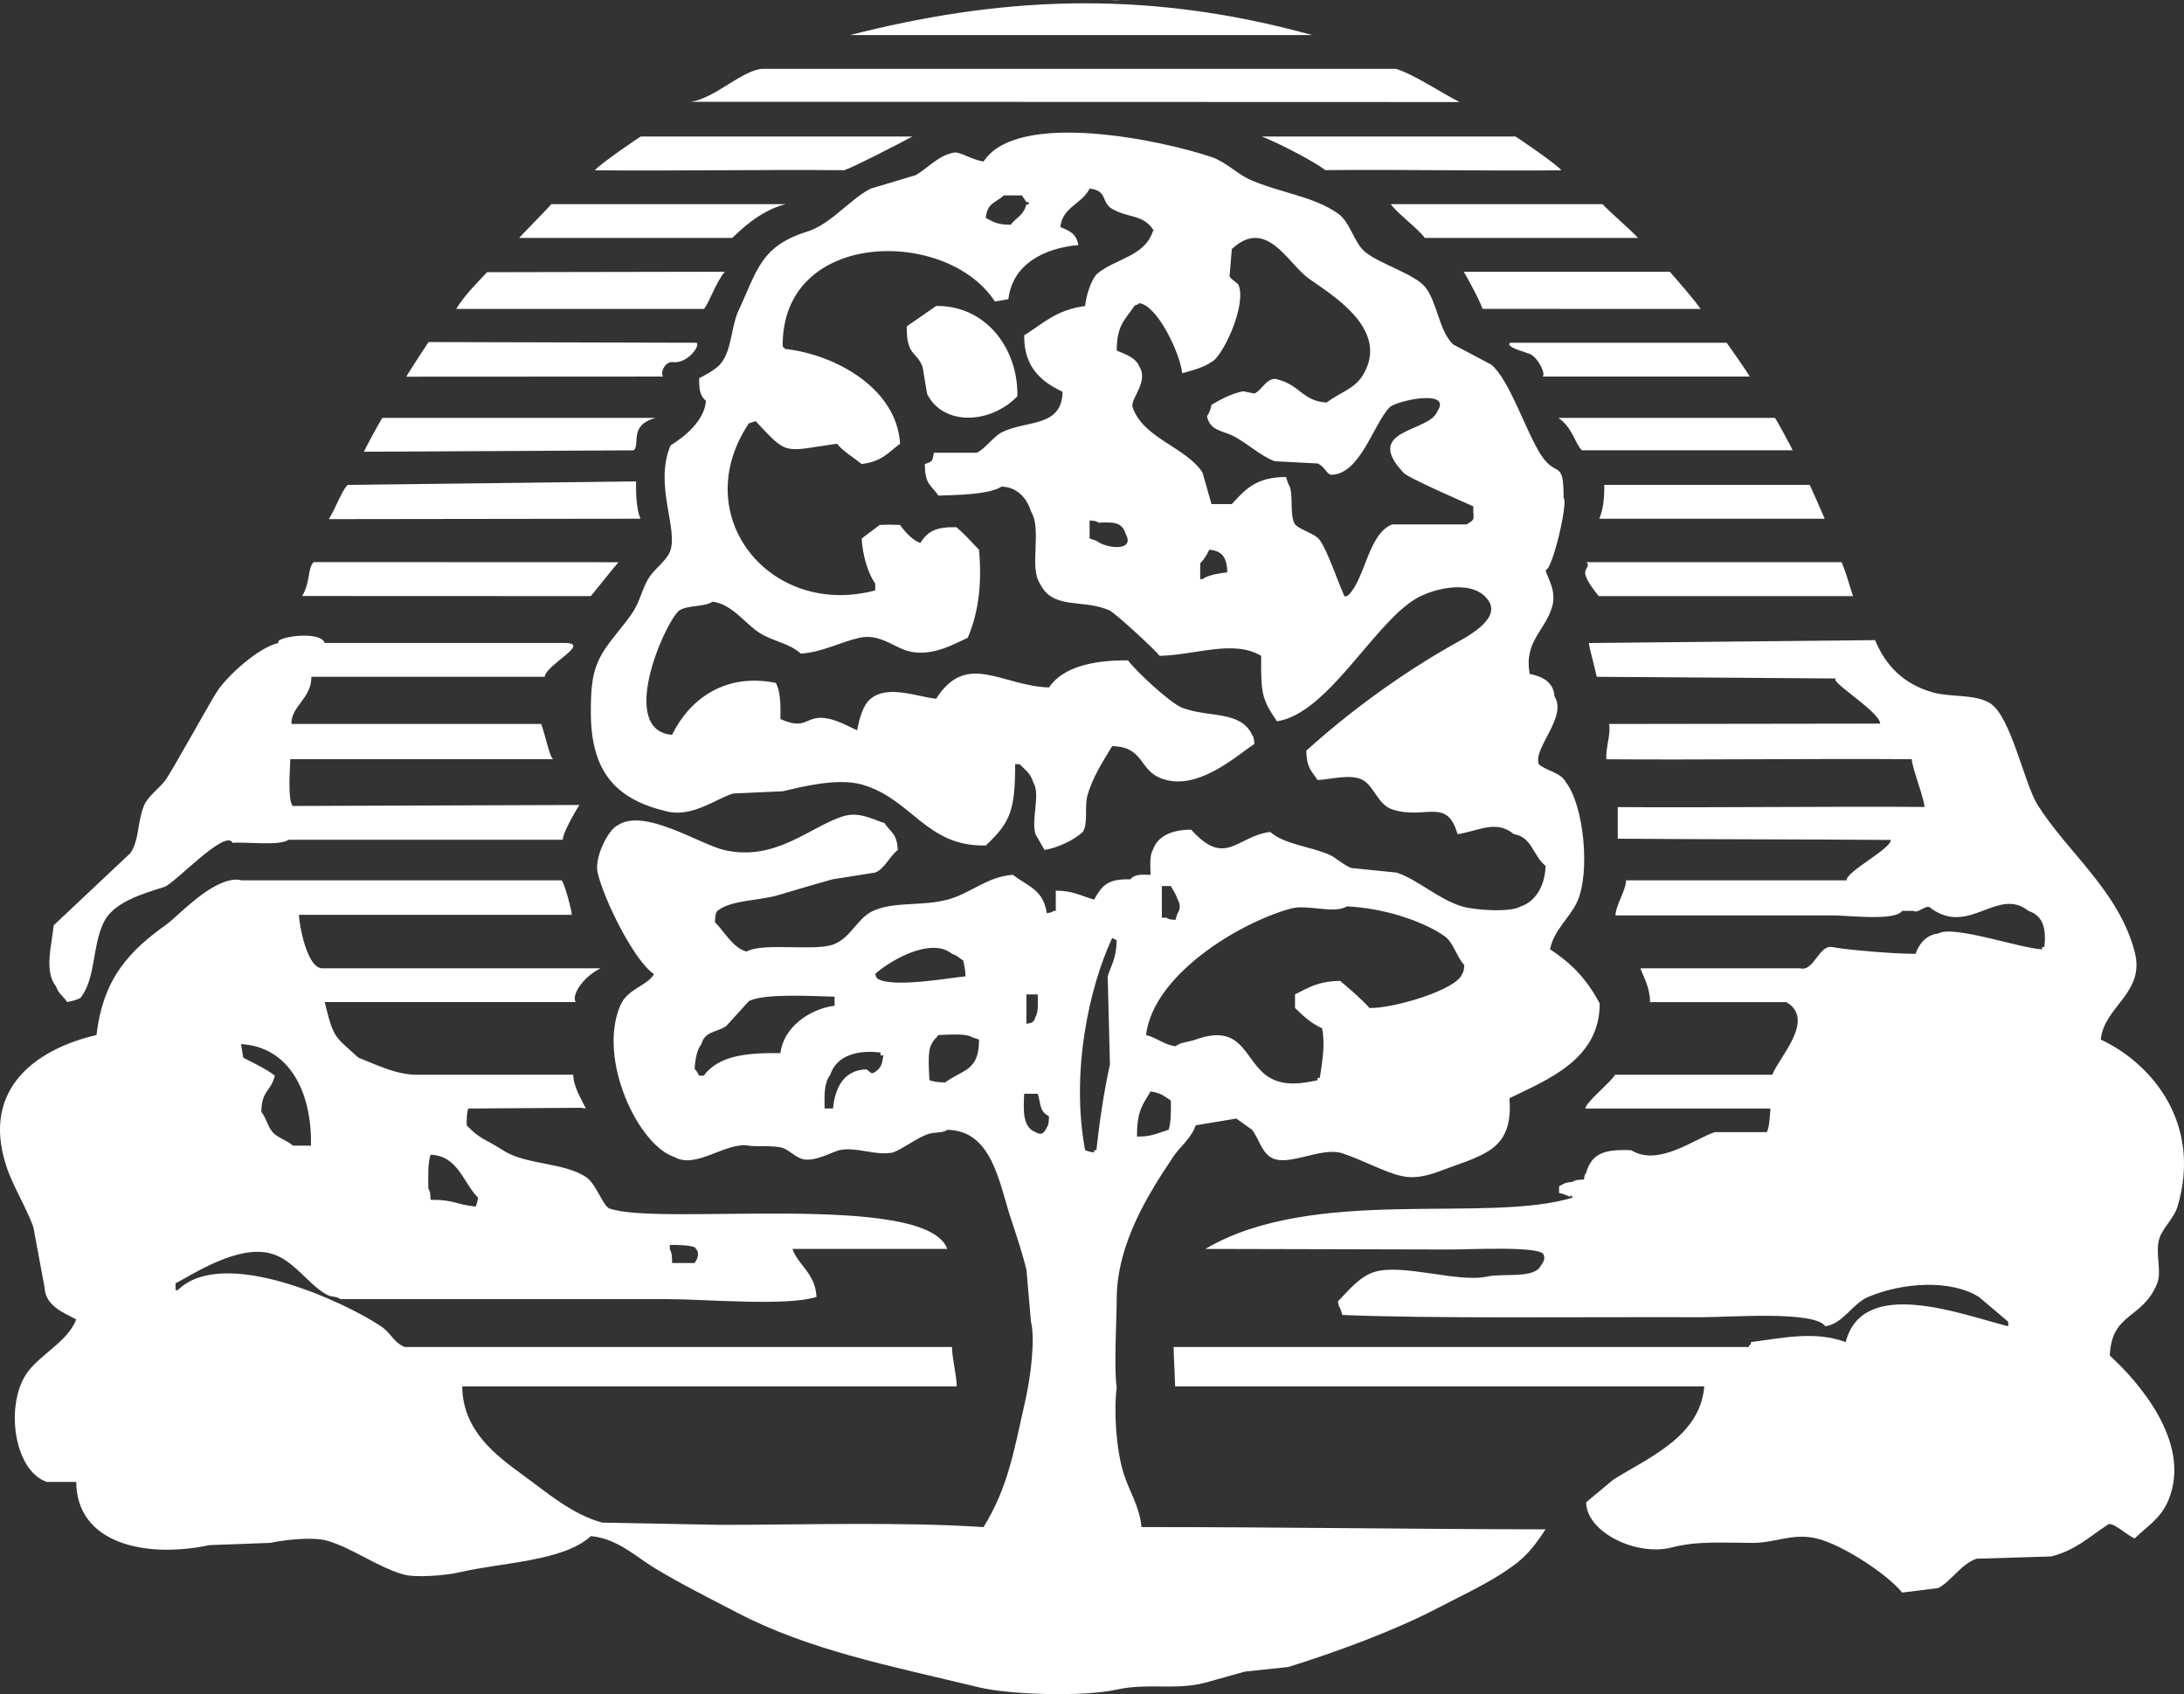 <?xml version="1.0" encoding="utf-8"?>
<!-- Generator: Adobe Illustrator 15.0.0, SVG Export Plug-In . SVG Version: 6.00 Build 0)  -->
<!DOCTYPE svg PUBLIC "-//W3C//DTD SVG 1.1//EN" "http://www.w3.org/Graphics/SVG/1.1/DTD/svg11.dtd">
<svg version="1.1" id="Layer_1" xmlns="http://www.w3.org/2000/svg" xmlns:xlink="http://www.w3.org/1999/xlink" x="0px" y="0px"
	 width="232.549px" height="180.382px" viewBox="0 0 232.549 180.382" enable-background="new 0 0 232.549 180.382"
	 xml:space="preserve">
<rect x="0" y="0" width="232.549" height="180.382" fill="#333333" stroke="none"/>
<g>
	<path fill-rule="evenodd" clip-rule="evenodd" fill="#FFFFFF" d="M139.717,3.733H90.503C105.759-0.144,121.307-1.367,139.717,3.733
		L139.717,3.733z"/>
	<path fill-rule="evenodd" clip-rule="evenodd" fill="#FFFFFF" d="M81.054,7.333h67.598c1.916,0.591,4.867,2.581,6.759,3.531
		l-81.871-0.026c1.331-0.176,2.732-1.067,4.089-1.909C78.832,8.183,80,7.473,81.054,7.333L81.054,7.333z"/>
	<path fill-rule="evenodd" clip-rule="evenodd" fill="#FFFFFF" d="M125.13,147.613h56.341c-0.452,5.403-6.029,7.606-9.694,9.935
		c-0.962,0.801-1.923,1.602-2.885,2.402c0.026,3.194,5.356,5.79,9.133,4.807c2.68-0.698,5.403-0.489,8.651-0.48
		c2.294,0.006,4.213-1.073,6.729-0.48c2.771,0.652,7.59,3.845,9.133,5.768c1.281-0.16,2.563-0.32,3.845-0.48
		c1.386-0.729,2.456-2.592,4.086-3.125c2.643-0.079,5.287-0.16,7.93-0.239c2.627-0.657,4.1-2.131,6.008-3.365
		c0.446-0.479,2.164,1.196,2.885,1.442c1.38-1.32,2.808-2.149,3.604-4.086c2.557-6.21-3.385-12.758-6.248-15.38
		c0.187-4.63,3.491-3.829,5.047-7.69c0.522-1.299-0.257-3.278,0.239-4.807c0.358-1.103,1.557-2.138,1.923-3.364
		c2.653-8.893-2.784-15.272-8.171-17.784c0.345-3.556,4.779-4.954,3.605-9.372c-1.729-6.503-7.102-10.49-10.334-15.621
		c-1.425-2.261-2.824-9.406-5.047-10.81c-1.644-1.037-4.241-0.597-6.248-1.201c-2.974-0.895-4.857-2.766-6.008-5.527l-30.479,0.304
		c0.178,1.088,0,0,0.845,3.6l25.62,0.179c-1.42-0.01,4.48,3.444,4.561,4.805c-9.612,0-19.265,0.04-28.876,0.04
		c0.242,0.99-0.397,2.637-0.279,3.757c10.093,0.08,22.418-0.087,32.51-0.007c0.081,1.042,1.286,4.042,1.366,5.083
		c-9.853-0.08-22.813,0.095-32.664,0.015c0,1.122,0,2.243,0,3.365c9.771,0.08,19.305,0.054,29.076,0.134
		c0,0.961-4.726,3.341-4.726,4.302h-23.467c0,1.041-1.125,2.69-1.125,3.731c7.689,0,15.382,0,23.071,0
		c1.747,0,6.695,0.627,7.45-0.48c0.399,0,0.801,0,1.201,0c0.528,0.347,1.439-0.877,1.923-0.235c4.052,2.895,7.066-2.372,10.333,0.24
		c1.671,0.541,1.88,2.091,1.683,3.846c-0.08,0-0.16,0-0.24,0c0,0.08,0,0.16,0,0.24c-2.469-0.131-9.459-2.616-11.055-1.683
		c-1.268,0.122-2.095,1.144-2.403,2.163c-2.136,0.018-7.367-0.416-8.887-0.721c-1.403-0.281-1.962,2.665-3.421,2.262h-16.997
		c0.314,0.932,1.011,1.991,1.021,3.6h14.508c3.205,1.863-0.862,5.965-1.484,7.733h-16.762c-0.351,0.731-3.146,2.944-3.146,3.6
		h19.705c-0.087,0.901-0.098,1.961-0.393,2.509c-3.044,0-2.488,0-5.532,0c-2.169,0.712-6.017,3.718-8.892,1.928
		c-2.857-0.119-4.213,0.32-4.807,2.402c-0.182,0.259-0.15,0.223-0.24,0.722c-0.608,0.025-0.891,0.029-1.201,0.24
		c-0.901,0.087-0.895,0.186-1.442,0.48c0,0.24,0,0.48,0,0.721c0.823,0.146,0.745,0.28,1.442,0.481c-0.71-0.277,0-0.32,0,0
		c-9.251,2.816-27.585-1.331-39.106,5.462l26.129,0.063c1.839,0,9.264-0.38,9.854,0.481c0.204,0.403,0.114,0.743-0.241,1.201
		c-0.709,1.48-3.944,0.803-5.768,1.202c-3.084,0.674-9.052-1.44-12.016-0.481c-1.61,0.521-2.758,2.031-3.846,3.125
		c0.097,0.493,0.061,0.463,0.241,0.721c0.08,0.24,0.16,0.48,0.24,0.721c9.629,0.402,25.14,0.195,38.211,0.24
		c3.118,0,12.035-0.714,13.217,0.961c1.919-0.291,2.847-2.395,4.566-3.124c3.536-1.498,8.673-1.922,11.776,0
		c1.041,0.881,2.083,1.763,3.124,2.644c0,0.16,0,0.32,0,0.48c-5.028-1.257-15.489-5.35-17.304,1.683
		c-3.283-1.188-6.452-0.476-10.093,0c0,0.08,0,0.16,0,0.24c-0.081,0-0.229,0.158-0.229,0.286h-61.241
		C124.965,144.209,125.094,146.335,125.13,147.613L125.13,147.613z"/>
	<path fill-rule="evenodd" clip-rule="evenodd" fill="#FFFFFF" d="M68.251,14.534h28.907c-1.965,1.049-6.276,3.253-7.258,3.589
		c-8.971-0.081-17.581,0.091-26.552,0.011C63.575,17.678,68.319,14.417,68.251,14.534L68.251,14.534z"/>
	<path fill-rule="evenodd" clip-rule="evenodd" fill="#FFFFFF" d="M161.345,14.534h-26.979c1.756,0.695,5.495,2.618,6.759,3.579
		c8.972-0.081,16.152,0.102,25.123,0.021C166.021,17.678,161.276,14.417,161.345,14.534L161.345,14.534z"/>
	<path fill-rule="evenodd" clip-rule="evenodd" fill="#FFFFFF" d="M58.704,21.733h24.951c-2.931,0.76-4.96,2.95-5.691,3.6H55.288
		C55.288,25.27,58.435,22.092,58.704,21.733L58.704,21.733z"/>
	<path fill-rule="evenodd" clip-rule="evenodd" fill="#FFFFFF" d="M148.083,21.733h22.551c0.641,0.721,3.145,2.879,3.785,3.6
		c-6.889,0-15.818,0-22.707,0C151.11,24.452,148.683,22.627,148.083,21.733L148.083,21.733z"/>
	<path fill-rule="evenodd" clip-rule="evenodd" fill="#FFFFFF" d="M51.863,28.98l25.315-0.047c-0.921,1.064-1.688,3.346-2.219,3.96
		H48.577C49.47,31.382,51.182,29.73,51.863,28.98L51.863,28.98z"/>
	<path fill-rule="evenodd" clip-rule="evenodd" fill="#FFFFFF" d="M155.861,28.934h21.939c0.867,0.988,2.483,2.839,3.285,3.96
		l-23.229-0.008C157.434,31.642,155.861,28.934,155.861,28.934L155.861,28.934z"/>
	<path fill-rule="evenodd" clip-rule="evenodd" fill="#FFFFFF" d="M99.68,32.581c5.185-0.088,8.741,4.411,8.651,9.613
		c-2.859,2.948-7.861,3.206-9.613-0.24c-0.16-0.961-0.32-1.923-0.481-2.884c-0.655-1.735-1.73-1.122-1.682-4.326
		C97.597,34.023,98.638,33.302,99.68,32.581L99.68,32.581z"/>
	<path fill-rule="evenodd" clip-rule="evenodd" fill="#FFFFFF" d="M29.673,68.458c-0.626-0.608,4.45-1.4,4.9,0h25.523
		c2.969,0-1.973,2.303-2.094,3.6H33.159c0,2.352-2.181,3.116-2.126,5.024h26.593c0.471,1.293,0.938,3.693,1.292,3.75H30.914
		c-0.05,1.26-0.283,4.32,0.251,4.981l30.523-0.104c0,0-1.763,2.846-1.768,3.704H30.701c-0.843,0.688-4.696,0.19-5.938,0.33
		c-0.728-1.569-6.188,4.356-7.272,4.694c-2.492,0.775-5.483,1.671-6.489,3.845c-1.205,2.604-0.796,5.825-2.403,7.931
		c-0.346,0.252-0.943,0.374-1.442,0.48c-0.434-0.653-0.908-0.852-1.202-1.682c-1.283-1.602-0.435-4.42-0.24-6.489
		c2.723-2.563,5.447-5.127,8.171-7.69c0.971-1.438,0.719-3.274,1.442-5.046c0.438-1.072,1.789-1.945,2.403-2.884
		c0.815-1.246,4.487-7.838,5.282-9.125C24.108,72.002,27.573,68.881,29.673,68.458L29.673,68.458z"/>
	<path fill-rule="evenodd" clip-rule="evenodd" fill="#FFFFFF" d="M100.16,81.125c0,1.042,0,2.083,0,3.125
		c0.801,0.536,0.768,0.886,2.163,0.961c0-1.202,0-2.404,0-3.605C101.682,81.26,101.309,81.127,100.16,81.125L100.16,81.125z"/>
	<path fill-rule="evenodd" clip-rule="evenodd" fill="#FFFFFF" d="M118.905,147.694c-0.31-1.789-0.003-7.413,0-9.373
		c0.01-5.974,3.492-11.372,6.008-15.14c0.736-1.104,1.938-1.984,2.403-3.364c1.441-0.24,2.884-0.481,4.325-0.722
		c0.562,0.4,1.122,0.802,1.683,1.202c0.703,0.916,0.971,2.243,1.923,2.884c1.771,1.19,5.314-1.104,7.637-0.401
		c2.245,0.737,4.655,2.072,6.249,2.403c1.815,0.5,3.776-0.34,4.806-0.721c4.163-1.542,7.22-2.121,6.782-7.529
		c3.984-1.96,9.631-4.092,9.613-10.094c-1.445-2.707-3.053-4.289-5.287-5.768c0.415-2.079,2.108-3.346,2.884-5.047
		c1.427-3.134,0.717-10.286-1.201-12.737c-0.528-1.049-2.052-1.18-2.885-1.922c-0.622-1.737,3.063-4.988,1.683-7.21
		c-0.126-1.576-1.306-2.122-2.644-2.403c-0.644-3.482,1.677-4.599,2.403-7.209c0.468-1.681-0.554-3.071-0.721-3.845
		c0.348,0.079,0.98-1.817,1.445-3.748c0.444-1.845,0.735-3.723,0.477-3.942c0-4.233-0.739-2.032-2.403-4.566
		c-1.555-2.369-3.361-8.021-5.286-9.613c-1.362-0.721-2.724-1.442-4.086-2.163c-1.494-1.491-1.628-4.271-2.884-6.008
		c-1.041-1.44-4.972-2.552-6.488-3.845c-1.213-1.034-1.554-3.159-2.885-4.086c-2.682-1.868-6.195-2.193-9.372-3.604
		c-1.352-0.601-2.573-1.896-4.086-2.403c-5.519-1.854-20.689-5.013-24.272,0.48c-1.271-0.193-2.451-1.036-3.124-0.961
		c-1.759,0.344-2.764,1.636-4.085,2.403c-1.602,0.48-3.204,0.961-4.807,1.442c-2.225,1.139-4.248,3.789-6.729,4.566
		c-5.067,1.588-5.326,4.143-7.45,8.651c-0.684,1.773-0.655,3.867-1.682,5.287c-0.471,0.651-1.661,1.305-2.403,1.683
		c-0.008,1.202,0.077,1.876,0.721,2.403c-0.159,2.169-2.349,3.875-3.764,4.747c-1.807,4.207,0.898,9-0.081,11.354
		c-0.379,0.911-1.625,1.834-2.163,2.644c-0.758,1.143-0.945,2.418-1.682,3.605c-1.139,1.833-2.965,3.454-3.845,5.527
		c-0.643,1.515-0.72,3.197-0.721,5.287c-0.002,6.6,2.903,9.351,8.171,10.575c2.651,0.615,5.189-1.374,6.97-1.923
		c1.762-0.08,3.525-0.16,5.287-0.24c1.991-0.462,5.801-1.45,8.411-0.721c5.337,1.491,6.861,6.663,13.218,6.489
		c2.6-2.439,3.125-3.708,3.124-8.651c0.16,0,0.32,0,0.48,0c0.605,0.64,1.142,0.93,1.442,1.922c0.81,1.284-0.241,3.862,0.24,5.527
		c0.32,0.561,0.641,1.122,0.961,1.682c1.406-0.216,3.202-1.08,4.085-1.922c0.573-0.893,0.169-2.731,0.481-3.845
		c0.567-2.028,1.68-3.688,2.644-5.287c3.314,0.068,2.863,2.424,5.047,3.365c3.839,1.655,8.19-2.337,10.093-3.605
		c-0.055-0.557-0.047-0.678-0.24-0.961c-1.248-2.625-4.577-1.793-7.45-2.884c-1.27-0.482-4.957-3.935-5.768-5.047
		c-3.696-0.032-6.946,0.7-8.411,2.884c-5.034-0.153-8.767-3.908-12.016,1.202c-2.111-0.222-5.113-1.511-6.97,0
		c-0.82,0.635-1.223,2.175-1.442,3.364c-0.838-0.397-1.919-0.969-2.883-1.202c-2.701-0.652-2.251,1.36-5.288,0
		c0.03-1.544,0.002-2.939-0.48-3.845c-5.605-1.145-9.339,1.964-11.055,5.527c-5.739-0.478-0.922-11.683,0.721-13.217
		c0.911-0.624,2.675-0.367,3.605-0.961c2.106,0.272,3.478,2.395,5.047,3.365c1.396,0.862,3.169,1.083,4.326,2.163
		c2.271-0.132,4.146-1.211,6.249-1.682c2.179-0.488,3.696,1.056,5.287,1.442c2.457,0.596,4.788-0.783,6.248-1.442
		c1.132-2.655,1.527-5.674,1.202-9.373c-0.849-0.875-1.462-1.594-2.403-2.403c-2.159-0.046-3.056,0.411-3.845,1.682
		c-0.873-0.306-1.673-1.236-2.163-1.922c-1.166-0.044-0.998-0.037-2.163,0c-0.641,0.48-1.282,0.961-1.922,1.442
		c0.076,1.675,0.64,3.688,1.442,4.806c0,0.241,0,0.481,0,0.721c-11.182,2.981-20.044-7.931-13.458-17.784
		c0.24-0.08,0.481-0.16,0.721-0.24c3.468,3.702,2.891,3.244,8.651,2.403c0.818,0.937,1.655,1.374,2.644,2.163
		c2.149-0.264,2.792-1.178,4.085-2.163c-0.333-5.81-6.754-9.473-12.256-10.094c-0.22-0.259,0.02-0.022-0.24-0.24
		c-0.162-12.535,17.505-12.682,22.59-4.807c0.481-0.08,0.961-0.16,1.442-0.24c0.42-3.671,3.711-5.428,7.45-5.768
		c-0.22-1.244-0.937-1.501-1.922-1.922c0.26-2.162,2.266-2.408,3.124-4.085c1.94,0.187,1.196,1.475,2.404,2.163
		c1.712,0.975,3.267,0.584,4.325,2.163c0.188,0.149,0.061,0.008,0,0.24c-0.948,2.735-4.036,2.861-6.008,4.566
		c-0.604,0.726-1.092,2.249-1.202,3.365c-3.048,0.399-4.458,1.847-6.488,3.124c-0.048,3.4,1.85,4.953,4.085,6.008
		c-0.063,3.841-3.879,2.995-6.489,4.326c-0.874,0.446-1.783,1.781-2.643,2.163c-1.522,0-3.044,0-4.566,0
		c-0.165,0.929-0.153,0.933-0.961,1.202c-0.009,2.183,0.63,2.19,1.442,3.364c1.832-0.066,5.391-0.09,6.729-0.961
		c1.724,0.058,2.734,1.329,3.125,2.644c1.208,1.935-0.233,5.95,0.961,7.69c1.373,2.881,4.7,1.563,7.45,2.884
		c0.609,0.293,4.816,4.161,5.287,4.806c3.931-0.103,7.859-1.758,10.814,0c-0.048,4.136,0.123,4.657,1.682,6.969
		c5.372-0.827,10.165-10.177,14.659-12.977c1.983-1.236,6.433-2.261,7.931,0.24c1.193,1.991-2.652,3.89-3.845,4.566
		c-5.609,3.18-10.982,7.106-15.621,11.295c0.028,1.823,0.522,2.106,1.202,3.124c1.438-0.055,3.534-0.694,4.807,0
		c1.21,0.661,1.624,2.624,3.124,3.125c3.493,1.167,5.856-1.359,6.969,2.644c2.271-0.344,4.08-1.579,6.008,0
		c1.929,0.283,2.079,2.403,3.365,3.364c-0.044,2.09-1.051,3.808-2.644,4.326c-1.125,0.685-4.999,0.382-6.249,0
		c-2.556-0.781-4.646-2.821-6.969-3.604c-1.603-0.16-3.205-0.32-4.807-0.481c-0.754-0.26-1.668-1.121-2.403-1.441
		c-1.962-0.854-4.721-1.068-6.248-2.403c-3.553,0.435-4.748,3.846-8.411-0.24c-2.005-0.008-3.597,0.661-4.086,2.163
		c-0.345,0.511-0.273,1.761-0.24,2.644c-1.071-0.034-1.689-0.067-2.163,0.48c-2.446-0.069-3.036,0.685-3.845,2.163
		c-1.337-0.379-2.239-0.959-4.085-0.961c0,0.721,0,1.441,0,2.162c-0.08,0-0.161,0-0.24,0c-0.258,0.183-0.222,0.151-0.721,0.24
		c-0.363-2.523-1.999-2.841-3.605-4.085c-2.777,0.188-4.449,1.968-6.969,2.644c-2.711,0.726-5.653,0.159-7.931,1.201
		c-1.716,0.785-2.351,2.939-4.326,3.605c-2.006,0.676-7.508-0.25-9.132,0.721c-1.475-0.384-2.383-2.169-3.365-3.124
		c0.025-0.609,0.03-0.891,0.241-1.202c1.531-1.203,4.436-1.063,6.488-1.682c1.767-0.532,3.993-1.185,5.768-1.683
		c1.522-0.24,3.044-0.48,4.566-0.721c1.039-0.427,1.541-1.765,2.403-2.403c-0.081-1.762-0.744-1.861-1.442-2.884
		c-1.072-0.28-2.587-1.247-4.326-0.721c-3.506,1.061-7.239,4.894-12.737,3.604c-2.568-0.603-8.503-4.508-11.295-2.643
		c-1.011,0.42-2.534,3.435-2.163,5.046c0.66,2.866,3.888,9.417,6.008,10.814c-0.779,1.297-2.829,1.535-3.605,3.364
		c-2.429,5.728,1.938,14.879,5.768,16.104c2.292,1.357,5.49-1.642,7.931-1.202c0.696,0.126,2.65-0.061,3.605,0.24
		c0.626,0.198,1.449,1.044,2.163,1.202c1.24,0.274,2.915-0.686,3.845-0.961c1.922-0.401,3.846,0.639,5.768,0.238
		c1.106-0.456,2.487-1.505,3.605-1.923c0.792-0.297,1.566-0.086,2.163-0.48c4.752,0.06,5.507,5.665,6.729,9.372
		c0.532,1.617,1.248,3.733,1.682,5.527c0.16,1.843,0.32,3.686,0.48,5.527c0.455,1.804,0.006,5.681-0.591,8.347
		c-1.306,5.821-1.873,9.288-4.456,13.522c-8.883-0.581-18.832-0.24-28.117-0.24c-4.166-0.08-8.332-0.16-12.497-0.24
		c-3.245-0.886-5.977-3.276-8.411-5.047c-2.842-2.067-6.44-4.706-6.486-9.453h52.653c0-1.121-0.506-3.078-0.506-4.199H43.091
		c-1.232-0.509-1.41-1.458-2.531-2.209c-3.815-2.555-16.771-8.627-21.628-3.845c-0.081,0-0.161,0-0.241,0c0-0.24,0-0.48,0-0.721
		c1.892-0.974,6.765-4.249,10.334-3.124c2.326,0.732,3.792,3.239,5.768,4.325c0.557,0.307,1.018,0.137,1.442,0.48
		c11.615,0,23.232,0,34.846,0c3.984,0,12.729,0.79,15.861-0.24c-0.146-2.536-1.913-3.309-2.568-5.109h16.492
		c-2.266-6.202-30.903-2.372-36.009-4.318c-0.679-0.331-1.402-2.616-2.427-3.309c-2.394-1.62-6.427-1.279-8.892-2.884
		c-1.817-1.184-2.396-1.113-3.845-2.646c0.001-0.8,0-1.295,0.171-1.788l11.955-0.077l0.562,0.068
		c-0.406-0.871-1.332-2.29-1.346-3.591l-16.62,0.007c-2.202,0.001-4.255-1.032-6.258-1.826c-2.474-2.284-2.615-1.896-3.582-5.914
		h26.723c-0.497-0.836,0.933-2.768,2.657-3.6c-10.493,0-19.266,0-29.759,0c-1.751-0.299-2.471-5.688-2.343-5.688h29.004
		c0.156,0-0.814-3.676-1.081-3.676l-34.018,0.003c-0.294-0.079-0.6-0.095-0.911-0.059c-2.72,0.318-5.943,3.917-7.118,4.754
		c-3.917,2.789-6.764,5.721-7.45,11.775c-6.05,1.39-12.375,5.471-9.613,13.938c0.709,2.175,2.099,4.339,2.884,6.488
		c0.4,2.163,0.801,4.327,1.201,6.489c0.086,1.933,2.088,2.678,3.365,3.364c-0.909,2.396-3.92,3.748-5.287,5.768
		c-2.309,3.41-1.333,10.36,2.163,11.535c1.042,0,2.083,0,3.125,0c0.052,6.644,7.504,8.151,14.179,6.729
		c2.163-0.08,4.326-0.16,6.489-0.24c1.245-0.277,4.404-0.689,6.008-0.24c2.69,0.753,5.301,2.782,8.171,3.604
		c1.259,0.361,4.459,0.126,6.008-0.24c4.349-1.028,11.089-1.161,13.938-3.845c2.821,0.263,4.754,2.161,6.729,3.364
		c2.876,1.751,5.993,3.295,8.892,4.807c7.625,3.975,16.16,5.626,25.714,7.931c3.337,0.805,11.15,1.017,14.66,0.24
		c3.296-0.729,6.323,0.085,9.372-0.722c1.291-0.341,3.062-0.872,4.326-1.201c1.521-0.16,3.044-0.32,4.566-0.48
		c5.032-1.561,11.286-3.861,15.86-6.248c2.206-1.151,4.572-2.256,6.729-3.605c1.813-1.187,2.953-1.922,4.807-4.807
		c-13.943-0.011-28.698-0.25-43.018-0.24c-0.229-2.294-1.346-3.874-1.923-5.768C118.834,154.229,118.588,150.292,118.905,147.694
		L118.905,147.694z M130.681,60.938c-0.042-1.468-0.453-2.296-1.922-2.403c-0.26,0.547-0.549,1.049-0.962,1.442
		c0,0.561,0,1.121,0,1.682c0.08,0,0.16,0,0.24,0C128.641,61.223,129.795,61.04,130.681,60.938L130.681,60.938z M116.021,55.412
		c0,0.641,0,1.282,0,1.922c0.241,0.08,0.481,0.16,0.721,0.24c1.068,0.853,4.163,1.168,3.124-0.721
		c-0.391-1.244-1.2-1.284-2.884-1.202C116.699,55.459,116.578,55.466,116.021,55.412L116.021,55.412z M156.876,53.914
		c-0.873-0.401-7.175-3.122-7.45-3.604c-4.366-4.642,2.798-4.29,3.604-6.489c1.649-2.421-4.113-1.221-5.046-0.481
		c-1.776,1.841-3.147,7.189-6.249,7.21c-0.486-0.069-0.702-0.913-1.441-1.202c-1.522-0.08-3.044-0.16-4.566-0.24
		c-1.44-0.527-2.928-1.909-4.325-2.644c-1.229-0.646-2.575-0.561-2.885-2.163c0.266-0.333,0.359-0.69,0.48-1.202
		c0.951-0.554,2.094-1.184,3.365-1.441c0.4,0.08,0.801,0.16,1.201,0.24c0.845-0.337,1.425-1.992,2.644-1.442
		c2.152,0.567,2.598,2.279,5.047,2.403c1.318-1.012,2.965-1.451,3.846-2.884c3.046-4.956-3.534-8.709-5.768-10.333
		c-2.227-1.619-4.485-6.548-8.172-3.125c-0.08,0.961-0.16,1.923-0.24,2.884c0.112,0.35,0.854,0.695,0.962,0.961
		c0.891,2.198-1.792,7.769-2.885,8.171c-0.718,0.559-2.185,0.962-3.124,1.202c-0.202-2.091-2.65-7.249-4.565-7.45
		c-0.246,0.193-0.066,0.085-0.48,0.24c-1.025,1.523-1.921,2.065-1.923,4.807c0.892,0.375,2.034,0.74,2.403,1.683
		c1.034,1.629-0.961,3.431-0.721,4.325c1.14,3.354,5.672,4.242,7.449,6.97c0.32,1.121,0.641,2.243,0.961,3.364
		c0.722,0,1.442,0,2.163,0c1.465-1.613,2.623-2.879,5.769-2.884c0.079,0.24,0.159,0.481,0.24,0.721
		c0.657,0.969,0.06,3.269,0.721,4.326c0.663,0.676,2.099,0.926,2.644,1.682c0.853,1.185,1.964,4.577,2.644,6.008
		c0.421-0.151,0.233-0.046,0.48-0.24c1.739-1.888,2.063-6.438,4.566-7.45c2.643,0,5.287,0,7.931,0
		C157.204,55.216,156.831,55.339,156.876,53.914L156.876,53.914z M106.889,20.805c-0.904,0.824-1.758,0.75-1.922,2.403
		c0.878,0.442,1.18,0.708,2.644,0.721c0.654-0.829,1.333-0.934,1.682-2.163c0.08,0,0.16,0,0.24,0c0-0.08,0-0.16,0-0.24
		c-0.081,0-0.16,0-0.24,0c-0.16-0.24-0.321-0.48-0.48-0.721C108.171,20.805,107.53,20.805,106.889,20.805L106.889,20.805z
		 M99.92,110.204c-0.309,0.44-0.473,0.411-0.721,0.962c-0.471,0.716-0.271,2.71-0.241,3.845c0.451,0.156,0.94,0.229,1.682,0.24
		c1.861-1.397,3.624-1.18,3.605-4.566c-0.24-0.08-0.48-0.16-0.721-0.24C102.849,109.999,101.004,110.174,99.92,110.204
		L99.92,110.204z M87.802,118.026c0.298,0,0.596,0,0.894,0c0.211-2.172,1.124-4.107,3.573-4.169
		c0.518,0.394,0.479,0.515,0.894,0.298c0.656-0.508,0.741-0.721,0.894-1.787c-0.1,0-0.199,0-0.298,0c0-0.099,0-0.198,0-0.297
		c-2.302-0.306-4.676,0.236-5.36,2.382C87.762,115.247,87.766,116.524,87.802,118.026L87.802,118.026z M83.097,112.127
		c0.331-2.745,3.074-4.692,5.768-5.047c0-0.32,0-0.641,0-0.961c-2.359-0.061-7.604-0.366-9.132,0.48
		c-0.801,0.881-1.602,1.762-2.403,2.644c-1.049,0.72-2.258,0.509-2.644,1.923c-0.485,0.609-0.661,1.623-0.721,2.644
		c0.219,0.224,0.32,0.421,0.48,0.721c0.16,0,0.32,0,0.48,0C76.518,112.429,79.308,112.081,83.097,112.127L83.097,112.127z
		 M109.292,105.878c0,1.042,0,2.083,0,3.125c0.499-0.09,0.462-0.059,0.721-0.24c0.193-0.246,0.085-0.066,0.24-0.481
		c0.321-0.479,0.265-1.563,0.24-2.403C110.093,105.878,109.693,105.878,109.292,105.878L109.292,105.878z M102.804,103.956
		c-0.021-0.799-0.117-1.089-0.24-1.683c-0.498-0.308-0.553-0.499-1.202-0.721c-2.362-1.925-7.041,1.047-8.171,2.163
		c0.152,0.421,0.046,0.233,0.24,0.48C95.02,105.225,101.131,104.105,102.804,103.956L102.804,103.956z M143.418,96.506
		c-1.424,0.847-4.195-0.265-6.008,0.24c-5.645,1.573-14.63,7.12-15.381,13.458c1.231,0.314,1.771,0.975,3.124,1.202
		c0.612-0.479,1.311-0.416,2.163-0.722c5.257-1.881,5.137,2.509,7.931,4.086c1.589,0.897,3.396,0.601,5.047,0.24
		c0-0.08,0-0.16,0-0.24c0.08,0,0.16,0,0.24,0c0.23-1.597,0.601-3.473,0.24-5.287c-1.27-0.581-1.962-1.285-2.884-2.163
		c0-0.48,0-0.961,0-1.442c1.472-0.737,2.48-1.409,4.807-1.441c1.126,0.961,2.137,1.797,3.124,2.884
		c2.506,0.076,9.277-1.925,9.853-3.604c0.193-0.284,0.187-0.404,0.241-0.962c-0.856-0.905-1.118-2.412-2.163-3.124
		C151.272,97.942,147.118,96.669,143.418,96.506L143.418,96.506z M121.068,121.019c1.625,0.013,2.21-0.402,3.364-0.721
		c0.259-0.752,0.256-2.022,0.24-3.124c-0.732-0.46-1.02-0.806-2.163-0.962C121.606,117.706,121.047,118.373,121.068,121.019
		L121.068,121.019z M118.425,99.87c-2.458,5.26-4.435,14.299-2.884,22.591c0.364,0.128,0.407,0.162,0.961,0.24c0-0.08,0-0.16,0-0.24
		c0.08,0,0.16,0,0.24,0c0.32-2.981,0.819-6.324,1.442-9.133c-0.08-3.123-0.161-6.248-0.24-9.372
		c0.366-1.164,0.924-1.927,0.961-3.846C118.745,100.031,118.585,99.95,118.425,99.87L118.425,99.87z M123.712,94.343
		c0,1.122,0,2.243,0,3.364c0.16,0,0.32,0,0.48,0c0.283,0.193,0.404,0.187,0.961,0.241c0.08-0.241,0.16-0.481,0.24-0.722
		c0.304-0.429,0.294-1.014,0-1.441c-0.192-0.646-0.442-0.891-0.721-1.442C124.353,94.343,124.032,94.343,123.712,94.343
		L123.712,94.343z M109.052,116.452c-0.099,1.912-0.141,3.566,1.202,4.086c0.621,0.359,0.879,0.173,1.202-0.48
		c0.21-0.312,0.215-0.593,0.24-1.202c-1.047-0.563-0.823-1.212-1.201-2.403C110.014,116.452,109.533,116.452,109.052,116.452
		L109.052,116.452z M71.562,134.477c0.801,0,1.602,0,2.403,0c0.592-0.862,0.361-1.337,0-1.682c-0.641-0.223-1.666-0.253-2.644-0.241
		c0,0.16,0,0.32,0,0.48C71.553,133.375,71.556,133.821,71.562,134.477L71.562,134.477z M45.848,127.748
		c2.437-0.037,2.68,0.502,4.807,0.721c0.129-0.364,0.162-0.407,0.24-0.962c-1.574-1.544-2.092-4.435-5.047-4.565
		c-0.298,0.867-0.257,2.375-0.24,3.604C45.818,126.857,45.822,127.139,45.848,127.748L45.848,127.748z M25.661,111.166
		c0.08,0.48,0.16,0.961,0.24,1.441c1.093,0.595,2.421,1.176,3.364,1.923c-0.445,1.744-1.401,1.553-1.442,3.845
		c0.517,0.642,0.67,1.531,1.202,2.163c0.515,0.613,1.58,0.881,2.163,1.442c0.641,0,1.282,0,1.923,0
		C33.227,116.346,30.862,111.472,25.661,111.166L25.661,111.166z"/>
	<path fill-rule="evenodd" clip-rule="evenodd" fill="#FFFFFF" d="M118.874,0.022c-0.363,0-0.658-0.005-0.658-0.011
		S118.511,0,118.874,0s0.658,0.005,0.658,0.011S119.237,0.022,118.874,0.022L118.874,0.022z"/>
	<path fill-rule="evenodd" clip-rule="evenodd" fill="#FFFFFF" d="M45.635,36.419l28.546,0.074c0.391,0.426-1.094,2.239-2.481,2.065
		c-1.003-0.126-1.454,1.351-1.055,1.535l-27.378,0.015C43.493,39.653,45.703,36.303,45.635,36.419L45.635,36.419z"/>
	<path fill-rule="evenodd" clip-rule="evenodd" fill="#FFFFFF" d="M183.847,36.494h-23.074c-0.392,0.426,1.008,0.806,2.059,1.174
		c0.953,0.334,1.812,2.242,1.413,2.426h22.061C186.079,39.638,183.779,36.377,183.847,36.494L183.847,36.494z"/>
	<path fill-rule="evenodd" clip-rule="evenodd" fill="#FFFFFF" d="M40.713,44.495h29.121c-2.931,0.76-1.623,2.803-2.354,3.453
		l-28.732,0.147C38.748,48.03,40.443,44.853,40.713,44.495L40.713,44.495z"/>
	<path fill-rule="evenodd" clip-rule="evenodd" fill="#FFFFFF" d="M188.993,44.495h-23.052c1.547,1.083,1.775,2.8,2.506,3.45h22.434
		C190.881,47.88,189.263,44.853,188.993,44.495L188.993,44.495z"/>
	<path fill-rule="evenodd" clip-rule="evenodd" fill="#FFFFFF" d="M37.008,51.628l30.717-0.375
		c-0.021,1.364,0.047,2.993,0.468,3.976L35.02,55.273C35.912,53.762,36.327,52.378,37.008,51.628L37.008,51.628z"/>
	<path fill-rule="evenodd" clip-rule="evenodd" fill="#FFFFFF" d="M192.698,51.628H170.82c0.021,1.364-0.109,2.618-0.531,3.601
		h24.001C193.784,54.041,193.021,52.325,192.698,51.628L192.698,51.628z"/>
	<path fill-rule="evenodd" clip-rule="evenodd" fill="#FFFFFF" d="M33.395,59.847l32.461,0.012c-0.92,1.064-2.421,2.998-2.954,3.612
		l-30.724-0.012C33.071,61.947,32.713,60.596,33.395,59.847L33.395,59.847z"/>
	<path fill-rule="evenodd" clip-rule="evenodd" fill="#FFFFFF" d="M196.087,59.858l-27.141-0.002
		c0.403,0.466-0.295,0.663-0.135,1.325c0.189,0.792,1.124,1.933,1.428,2.289h27.064C196.872,62.133,196.505,60.786,196.087,59.858
		L196.087,59.858z"/>
</g>
</svg>
